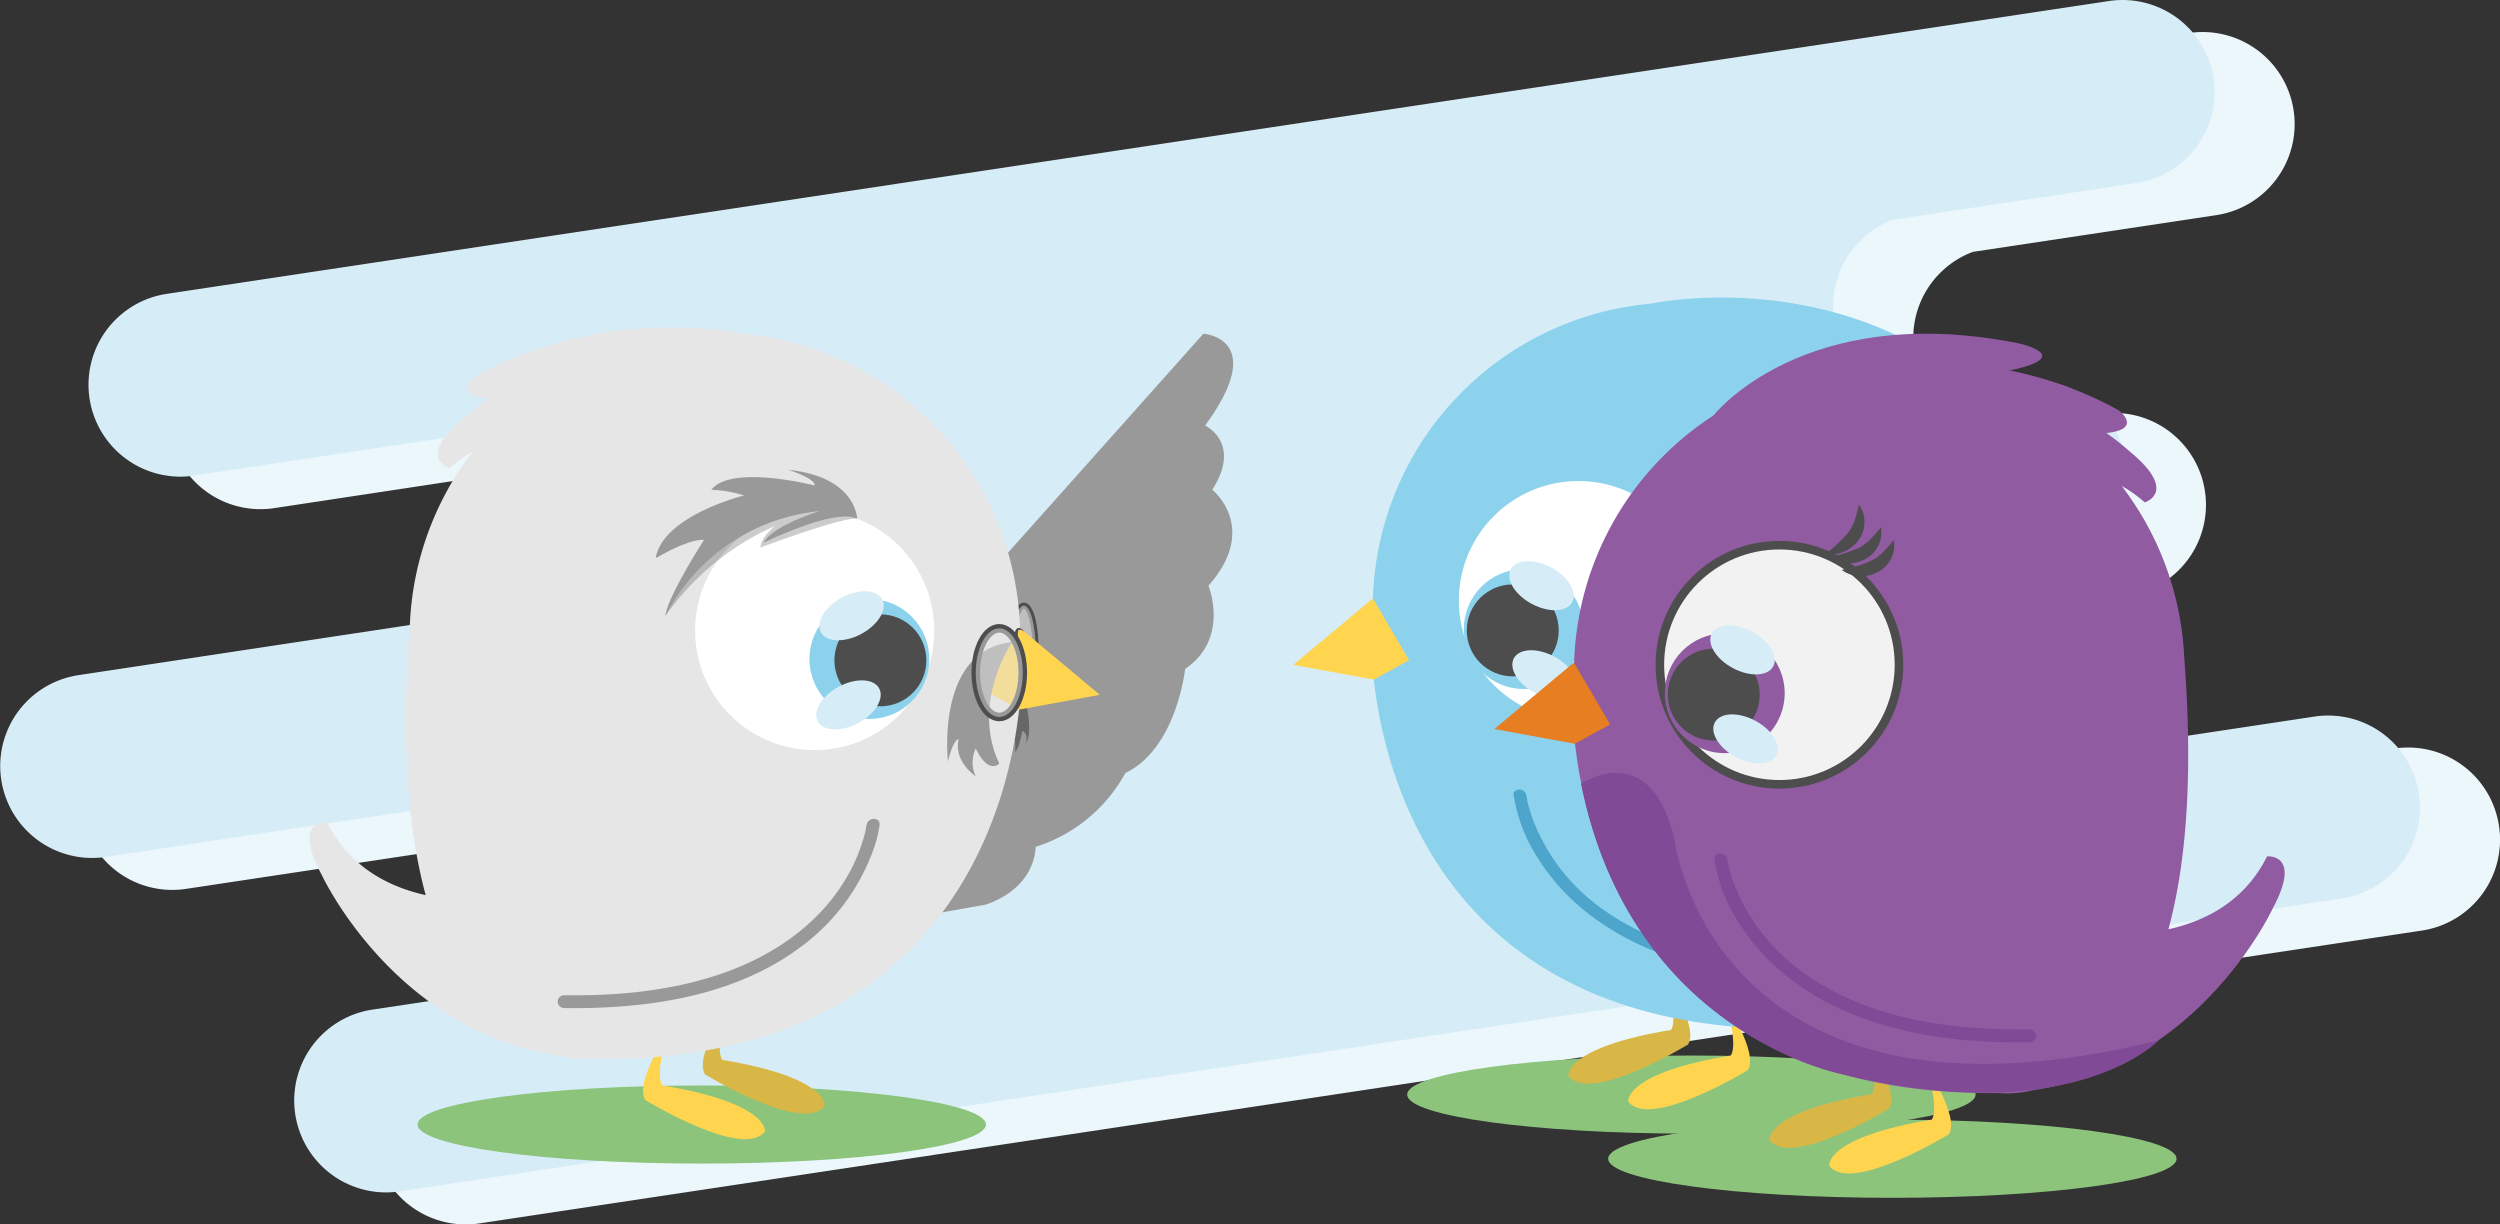 <svg id="Livello_1" data-name="Livello 1" xmlns="http://www.w3.org/2000/svg" viewBox="0 0 408.35 200"><rect x="0" y="0" width="408.35" height="200" fill="#333333" stroke="none"/><defs><style>.cls-1{fill:#ecf7fc;}.cls-2{fill:#d6edf8;}.cls-3{fill:#9a9999;}.cls-4{fill:#676767;}.cls-19,.cls-5{fill:none;}.cls-16,.cls-19,.cls-5{stroke:#4e4d4d;stroke-miterlimit:10;}.cls-5{stroke-width:0.99px;}.cls-14,.cls-6{fill:#e7e6e6;}.cls-6{opacity:0.5;}.cls-7{fill:#8cc47c;}.cls-8{fill:#ffd550;}.cls-9{fill:#d9b746;}.cls-10{fill:#8dd2ed;}.cls-11{fill:#fff;}.cls-12{fill:#4e4d4d;}.cls-13{fill:#4da5cc;}.cls-15{fill:#905ba1;}.cls-16{fill:#f2f2f2;}.cls-16,.cls-19{stroke-width:1.4px;}.cls-17{fill:#804a97;}.cls-18{fill:#e77e22;}.cls-20{fill:#010101;opacity:0.2;}</style></defs><path class="cls-1" d="M408.18,134.88h0a15,15,0,0,0-17.09-12.61l-99.24,15-11.52,1.08a15,15,0,0,1-17.09-12.6h0a15,15,0,0,1,12.61-17.09l4.06-1.15,67.64-10.2a15,15,0,0,0-4.48-29.69l-16.74,2.52a15,15,0,0,1-4.08-29l39.76-6A15,15,0,0,0,357.53,5.4L40.3,53.26A15,15,0,0,0,44.78,83L121.35,71.4A15,15,0,0,1,133,83.82h0a15,15,0,0,1-12.61,17.09l-2,.6-92.49,14a15,15,0,1,0,4.48,29.68l64-9.65,1.26.35A15,15,0,0,1,100,165.54l-3.67,1.21-22.5,3.39a15,15,0,1,0,4.48,29.69L395.57,152A15,15,0,0,0,408.18,134.88Z"/><path class="cls-2" d="M395.11,129.65h0A15,15,0,0,0,378,117.05l-99.25,15-11.52,1.08a15,15,0,0,1-17.08-12.6h0a15,15,0,0,1,12.6-17.09l4.07-1.14,67.63-10.21A15,15,0,1,0,330,62.37L313.26,64.9a15,15,0,0,1-4.07-29l39.75-6A15,15,0,1,0,344.46.17L27.23,48a15,15,0,0,0,4.48,29.69l76.57-11.56A15,15,0,0,1,119.91,78.6h0A15,15,0,0,1,107.3,95.68l-2,.6-92.49,14a15,15,0,0,0,4.48,29.69l64-9.66,1.25.35A15,15,0,0,1,87,160.31l-3.67,1.21-22.5,3.39a15,15,0,0,0,4.48,29.69l317.23-47.86A15,15,0,0,0,395.11,129.65Z"/><path class="cls-3" d="M129.31,129.89l67.25-75.38s10.75.69.28,15c0,0,6.07,2.79,1.18,10.48,0,0,7.75,6.21-.63,15.68,0,0,3.53,8.63-3.81,13.59,0,0-1.38,13-9.76,17a25.43,25.43,0,0,1-14.67,12.07s.22,6.53-8.12,9.43l-17.77,3.14-13.95-19.21Z"/><path class="cls-4" d="M167.69,115.41s1.08,4.5-.2,6.08c0,0,.69-1.44-.52-2.14,0,0-.44,2.88-1.17,3.49,0,0,.36-3.12-1-3.71l.44-5.86,2.49,1.59Z"/><ellipse class="cls-5" cx="167.24" cy="106.16" rx="1.92" ry="7.24"/><ellipse class="cls-6" cx="167.24" cy="106.16" rx="1.92" ry="7.24"/><ellipse class="cls-7" cx="276.27" cy="178.79" rx="46.42" ry="6.38"/><path class="cls-8" d="M281.76,163.64s5.58,8.37,3.72,11.16c0,0-16.06,9.82-19.53,5.11,0,0-.7-4.61,16.74-7.5C282.69,172.41,284.08,171.08,281.76,163.64Z"/><path class="cls-9" d="M272,159.45s5.58,8.37,3.72,11.16c0,0-16.06,9.82-19.53,5.12,0,0-.7-4.62,16.74-7.5C272.92,168.23,274.32,166.89,272,159.45Z"/><path class="cls-10" d="M337.47,129.4c-3.59,7.22-9.9,10.53-16.11,11.92,2.79-10.35,4.12-24.65,2.57-44.44h0a49.69,49.69,0,0,0-10.24-28,22.21,22.21,0,0,1,3.79,2.7s5.6-1.67-2.47-8.33a43.6,43.6,0,0,0-3.79-3c6.11-.63,2-3.72,2-3.72-17.89-9.9-36.39-8.07-41.86-7.23-1,.16-1.61.29-1.61.29h0A49.85,49.85,0,0,0,224.56,105l-.53,0s-1.19,62,66.58,63.07c.9,0,1.78,0,2.65,0h.29a17.86,17.86,0,0,0,5.82-.5c27.12-4,38.93-29.57,38.93-29.57C343.29,128.85,337.47,129.4,337.47,129.4Z"/><circle class="cls-11" cx="257.82" cy="98.1" r="19.53"/><circle class="cls-10" cx="248.89" cy="102.75" r="9.79"/><circle class="cls-12" cx="247.09" cy="102.97" r="7.51"/><ellipse class="cls-2" cx="251.8" cy="95.68" rx="3.37" ry="5.69" transform="translate(48.51 272.4) rotate(-61.81)"/><ellipse class="cls-2" cx="252.29" cy="110.23" rx="3.37" ry="5.69" transform="translate(35.95 280.51) rotate(-61.81)"/><path class="cls-13" d="M247.25,129.89a26.1,26.1,0,0,0,4.13,10.56c5,7.87,13.05,13.08,21.79,16,8.21,2.7,17,3.48,25.57,3.37a1.05,1.05,0,0,0,0-2.1c-12.71.18-26.37-1.63-37-9.24a31.74,31.74,0,0,1-11.57-15.2,24.1,24.1,0,0,1-.73-2.61c0-.23-.09-.47-.13-.71s0-.1,0,0c-.15-1.32-2.25-1.33-2.09,0Z"/><polygon class="cls-8" points="224.25 97.74 211.24 108.6 224.4 111.01 230.16 107.84 224.25 97.74"/><ellipse class="cls-7" cx="114.62" cy="183.68" rx="46.42" ry="6.38"/><path class="cls-8" d="M109.13,168.53s-5.58,8.37-3.72,11.16c0,0,16.06,9.82,19.53,5.11,0,0,.7-4.61-16.74-7.5C108.2,177.3,106.8,176,109.13,168.53Z"/><path class="cls-9" d="M118.9,164.34s-5.59,8.37-3.73,11.16c0,0,16.06,9.82,19.54,5.12,0,0,.69-4.62-16.74-7.5C118,173.12,116.57,171.78,118.9,164.34Z"/><path class="cls-14" d="M53.42,134.29c3.59,7.22,9.89,10.53,16.11,11.92-2.8-10.35-4.12-24.65-2.57-44.44h0a49.76,49.76,0,0,1,10.23-28,22.15,22.15,0,0,0-3.78,2.7s-5.61-1.67,2.47-8.33a41.7,41.7,0,0,1,3.79-3c-6.12-.63-2-3.72-2-3.72,17.89-9.9,36.39-8.07,41.86-7.23,1,.16,1.61.29,1.61.29h0a49.87,49.87,0,0,1,45.47,48.16,51.16,51.16,0,0,1-.31,7.25l.53,0s1.18,62-66.58,63.07c-.9,0-1.78,0-2.65,0h-.29a17.86,17.86,0,0,1-5.82-.5c-27.12-3.95-38.94-29.56-38.94-29.56C47.59,133.74,53.42,134.29,53.42,134.29Z"/><circle class="cls-11" cx="133.07" cy="102.99" r="19.53"/><circle class="cls-10" cx="142" cy="107.64" r="9.79"/><circle class="cls-12" cx="143.8" cy="107.86" r="7.51"/><ellipse class="cls-2" cx="139.09" cy="100.57" rx="5.69" ry="3.37" transform="translate(-31.01 77.64) rotate(-28.19)"/><ellipse class="cls-2" cx="138.59" cy="115.12" rx="5.69" ry="3.37" transform="translate(-37.94 79.14) rotate(-28.19)"/><path class="cls-3" d="M141.55,134.79c.06-.52-.06.3-.1.52a21.06,21.06,0,0,1-.55,2.11,28,28,0,0,1-3.12,6.74c-4.73,7.55-12.53,12.51-20.89,15.2-8,2.58-16.41,3.32-24.74,3.2a1.05,1.05,0,0,0,0,2.1c13.1.17,27.31-1.74,38.18-9.65a34,34,0,0,0,12.34-16.25,19.34,19.34,0,0,0,1-4c.15-1.34-1.94-1.33-2.09,0Z"/><polygon class="cls-8" points="166.64 102.63 179.64 113.49 166.49 115.9 160.72 112.73 166.64 102.63"/><ellipse class="cls-7" cx="309.1" cy="189.27" rx="46.42" ry="6.38"/><path class="cls-8" d="M314.59,174.11s5.58,8.38,3.72,11.17c0,0-16.06,9.82-19.53,5.11,0,0-.7-4.61,16.74-7.5C315.52,182.89,316.92,181.56,314.59,174.11Z"/><path class="cls-9" d="M304.83,169.93s5.58,8.37,3.72,11.16c0,0-16.06,9.82-19.54,5.12,0,0-.69-4.62,16.75-7.5C305.76,178.71,307.15,177.37,304.83,169.93Z"/><path class="cls-15" d="M370.3,139.88c-3.59,7.22-9.89,10.53-16.11,11.91,2.8-10.34,4.12-24.64,2.58-44.43h0a49.76,49.76,0,0,0-10.23-28,22.15,22.15,0,0,1,3.78,2.7s5.61-1.67-2.46-8.33a43,43,0,0,0-3.8-3c6.12-.64,2-3.72,2-3.72-17.88-9.9-36.39-8.07-41.85-7.23-1,.16-1.62.28-1.62.28h0a49.87,49.87,0,0,0-45.47,48.16,51.22,51.22,0,0,0,.31,7.25l-.53,0s-1.18,62,66.58,63.07c.9,0,1.78,0,2.65,0h.29a17.86,17.86,0,0,0,5.82-.5c27.12-4,38.94-29.57,38.94-29.57C376.13,139.33,370.3,139.88,370.3,139.88Z"/><circle class="cls-16" cx="290.65" cy="108.58" r="19.53"/><circle class="cls-15" cx="281.72" cy="113.23" r="9.79"/><circle class="cls-12" cx="279.92" cy="113.45" r="7.51"/><ellipse class="cls-2" cx="284.63" cy="106.16" rx="3.37" ry="5.69" transform="translate(56.6 306.87) rotate(-61.81)"/><ellipse class="cls-2" cx="285.13" cy="120.71" rx="3.37" ry="5.69" transform="translate(44.03 314.98) rotate(-61.81)"/><path class="cls-17" d="M331.57,168.15c-12.71.17-26.37-1.63-36.95-9.24A31.76,31.76,0,0,1,283,143.71a22,22,0,0,1-.72-2.61c-.05-.24-.09-.48-.14-.71s0-.11,0,0c-.16-1.32-2.25-1.33-2.1,0a26.24,26.24,0,0,0,4.13,10.56c5,7.87,13.06,13.08,21.79,15.95,8.21,2.7,17,3.48,25.57,3.36a1,1,0,0,0,0-2.09Z"/><polygon class="cls-18" points="257.08 108.22 244.08 119.08 257.23 121.49 263 118.32 257.08 108.22"/><path class="cls-12" d="M298.72,91a21,21,0,0,0,4.88-1.51,6.76,6.76,0,0,0,1.84-1.35,22.75,22.75,0,0,0,1.78-2,4.7,4.7,0,0,1-.43,3,5.23,5.23,0,0,1-.91,1.31A5.7,5.7,0,0,1,301.53,92,5.22,5.22,0,0,1,298.72,91Z"/><path class="cls-12" d="M298.09,90.52a21,21,0,0,0,3.74-3.47,7.21,7.21,0,0,0,1.09-2,24.21,24.21,0,0,0,.72-2.6,4.67,4.67,0,0,1,.9,2.87,5,5,0,0,1-.26,1.57,5.65,5.65,0,0,1-.77,1.43A5.86,5.86,0,0,1,301,90.19,5.23,5.23,0,0,1,298.09,90.52Z"/><path class="cls-12" d="M300.82,93.08a20.9,20.9,0,0,0,4.87-1.52,7,7,0,0,0,1.85-1.34,26.47,26.47,0,0,0,1.78-2,4.68,4.68,0,0,1-.43,3,5.35,5.35,0,0,1-.92,1.31,5.63,5.63,0,0,1-4.34,1.58A5.22,5.22,0,0,1,300.82,93.08Z"/><path class="cls-15" d="M279.92,67.82s14.64-18.74,49.75-11.75c0,0,9.64,2.08-1.38,4.44l-15,3.59Z"/><path class="cls-17" d="M258.25,128s11.46-7.73,15.27,9.27c0,0,6.28,50.62,79.09,32.65,0,0-13.82,14.68-51.65,5.57C301,175.5,266.42,169,258.25,128Z"/><path class="cls-12" d="M165.66,104.16a3.47,3.47,0,0,1,.08-.73,1.42,1.42,0,0,1,.32-.71.6.6,0,0,1,.78,0,2.73,2.73,0,0,1,.5.46,2.47,2.47,0,0,0-.58-.3c-.2-.07-.38,0-.43.1a2,2,0,0,0,0,1.13Z"/><path class="cls-3" d="M165.32,104.88s-6.81,9.87-2.1,19.83c0,0-1.74,1.92-3.84-2.45a5.25,5.25,0,0,0,0,4.54s-3.67-2.41-2.79-6.09c0,0-.88,0-1.75,3.65C154.84,124.36,152.75,106.16,165.32,104.88Z"/><ellipse class="cls-19" cx="163.22" cy="109.87" rx="3.84" ry="7.24"/><ellipse class="cls-6" cx="163.22" cy="109.87" rx="3.84" ry="7.24"/><path class="cls-20" d="M108.71,100.57a43.28,43.28,0,0,1,17.84-14.64s-2.33,1.87-2.33,3.5c0,0,13.51-5.08,15.78-4.69l-8-3.58-11.88,2.21L116.07,88S108.69,98.9,108.71,100.57Z"/><path class="cls-3" d="M108.71,100.57A31.77,31.77,0,0,1,133.9,83.48s-7.8,2.39-9.15,5.16c0,0,11.61-5.74,15.25-3.9,0,0-.06-6.84-11.24-8,0,0,4.43,1.39,4.31,2.56,0,0-13.62-3.5-16.88.7a20.18,20.18,0,0,1,5.35.93S108.27,84.2,107.1,91.18c0,0,5.29-3.18,7.89-3C115,88.19,108.92,97.62,108.71,100.57Z"/></svg>